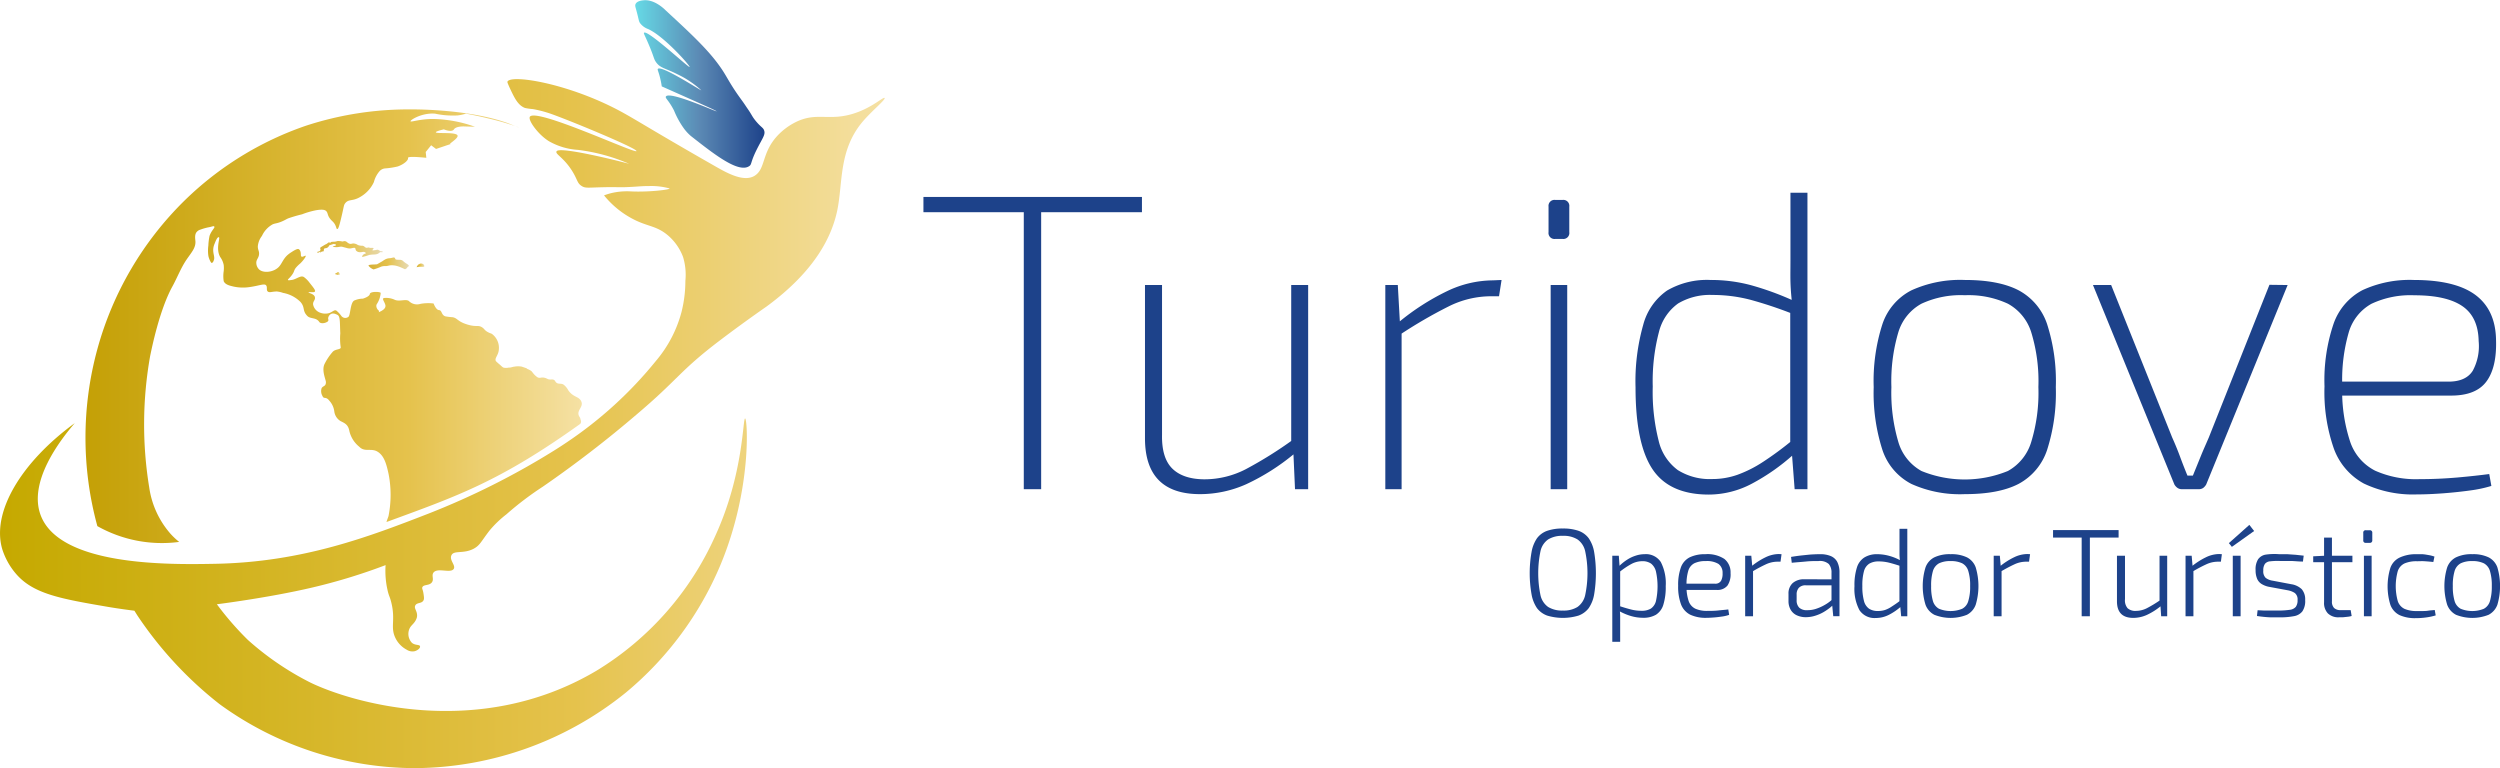 <svg xmlns="http://www.w3.org/2000/svg" xmlns:xlink="http://www.w3.org/1999/xlink" viewBox="0 0 460.4 141.44"><defs><style>.cls-1{fill:url(#linear-gradient);}.cls-2{fill:url(#linear-gradient-2);}.cls-3{fill:url(#linear-gradient-3);}.cls-4{fill:url(#linear-gradient-4);}.cls-5{fill:url(#linear-gradient-5);}.cls-6{fill:url(#linear-gradient-6);}.cls-7{fill:url(#linear-gradient-7);}.cls-8{fill:#1d428a;}</style><linearGradient id="linear-gradient" x1="15.74" y1="60.08" x2="107.21" y2="60.08" gradientUnits="userSpaceOnUse"><stop offset="0" stop-color="#c4a006"/><stop offset="0.65" stop-color="#e5c24c"/><stop offset="1" stop-color="#f5e1a4"/></linearGradient><linearGradient id="linear-gradient-2" x1="58.51" y1="45.85" x2="70.5" y2="45.85" gradientUnits="userSpaceOnUse"><stop offset="0" stop-color="#d4af37"/><stop offset="0.49" stop-color="#e5c24c"/><stop offset="1" stop-color="#e6dab3"/></linearGradient><linearGradient id="linear-gradient-3" x1="67.87" y1="48.53" x2="75.27" y2="48.53" xlink:href="#linear-gradient-2"/><linearGradient id="linear-gradient-4" x1="61.69" y1="50.36" x2="62.61" y2="50.36" xlink:href="#linear-gradient-2"/><linearGradient id="linear-gradient-5" x1="76.71" y1="48.87" x2="78.14" y2="48.87" xlink:href="#linear-gradient-2"/><linearGradient id="linear-gradient-6" y1="77.99" x2="162.93" y2="77.99" gradientUnits="userSpaceOnUse"><stop offset="0" stop-color="#c5a900"/><stop offset="0.65" stop-color="#e5c24c"/><stop offset="1" stop-color="#f5e1a4"/></linearGradient><linearGradient id="linear-gradient-7" x1="116.94" y1="15.39" x2="140.8" y2="15.39" gradientUnits="userSpaceOnUse"><stop offset="0" stop-color="#66dae6"/><stop offset="0.5" stop-color="#5b89b4"/><stop offset="1" stop-color="#1d428a"/></linearGradient></defs><g id="Capa_2" data-name="Capa 2"><g id="Texto"><path class="cls-1" d="M34,36.92A59.65,59.65,0,0,1,56.35,23.15a60.65,60.65,0,0,1,19.35-3S86,20,93.48,22.66c.5.18,2,.84,2.06.8a49.85,49.85,0,0,0-5.67-1.66c-1.55-.38-2.92-.66-4.06-.87a8.51,8.51,0,0,1-1.56.33,15.67,15.67,0,0,1-4.14-.33c-2.44-.19-4.57,1.18-4.51,1.4s1.66-.43,4.26-.42a24.34,24.34,0,0,1,7.61,1.43l-1.87-.05s-1.59-.1-2,.53-1.86,0-1.86,0c-1.25.3-1.48.46-1.47.54,0,.32,3.83-.12,4,.62.12.5-1.47,1.41-1.38,1.53s.13,0,.14,0-2.73.92-2.73.92l-.9-.68-1,1.24.11,1.07c-1.61-.16-3.31-.27-3.37,0a.11.11,0,0,0,0,.06c.08.39-.75,1.14-1.91,1.54a14.43,14.43,0,0,1-2.37.36,1.55,1.55,0,0,0-1,.55,4.92,4.92,0,0,0-1,1.95,6.07,6.07,0,0,1-2.49,2.73c-1.47.89-2.13.34-2.8,1.18-.29.37-.2.52-.79,2.94-.29,1.2-.48,1.82-.67,1.81s-.14-.34-.44-.87-.6-.6-1-1.19-.28-1-.65-1.29c-.18-.15-.54-.33-1.82-.11a15,15,0,0,0-2.58.75,25.54,25.54,0,0,0-2.59.76c-.44.21-.66.37-1.25.61-.87.34-1,.25-1.54.46a4.62,4.62,0,0,0-2,2.15,3.59,3.59,0,0,0-.76,1.94c0,.69.3.83.22,1.5s-.52.91-.5,1.54a1.73,1.73,0,0,0,.54,1.21c.83.73,2.69.48,3.61-.49.59-.61.8-1.54,1.74-2.3a5.81,5.81,0,0,1,.58-.41c1-.66,1.23-.61,1.34-.56a.66.66,0,0,1,.22.22c.3.51.07,1,.29,1.15s.69-.25.78-.14-.41.83-1,1.4a6.25,6.25,0,0,0-.86.86c-.32.46-.22.57-.54,1.07-.44.7-.95,1-.87,1.11s.2.07.75,0c.86-.15,1.61-.91,2.2-.52a4.86,4.86,0,0,1,1,1c.79,1,1.18,1.45,1,1.68s-1.13,0-1.16.13,1,.25,1.16.84-.37.74-.32,1.39a2,2,0,0,0,1.29,1.51,2.62,2.62,0,0,0,1.63.09c.65-.19,1-.72,1.39-.45a5.13,5.13,0,0,1,.92,1,.91.91,0,0,0,1.27.13c.39-.28.33-2.59,1.07-3A4,4,0,0,1,66.83,55s1.22-.36,1.28-.86,1.91-.45,2-.19a4.4,4.4,0,0,1-.68,2c-.3.4,0,1,.28,1.21s-.22.46.26.24,1.15-.62,1-1.23-.73-1.21-.23-1.29a3.72,3.72,0,0,1,2,.35c.87.34,1.95-.2,2.54.19a2.12,2.12,0,0,0,2.15.54,8,8,0,0,1,2.42-.07s.43,1.19,1,1.22.39.85,1.13,1.14a10.54,10.54,0,0,0,1.39.17c.8.17.82.58,1.94,1.07a8,8,0,0,0,1.18.39c1.32.31,1.54,0,2.15.32s.52.62,1.28,1c.36.19.43.16.67.29a3.19,3.19,0,0,1,1.28,2.87c-.06,1.08-.86,1.61-.54,2.15a7.63,7.63,0,0,0,.68.61c.48.43.54.51.72.58a2.09,2.09,0,0,0,.93,0c.56,0,.57-.12,1.08-.18a3.73,3.73,0,0,1,1.36,0l.61.21c.24.09.36.13.36.18s.23.05.75.4c.1.07.09.09.32.36a3.47,3.47,0,0,0,.86.82c.49.24.66-.11,1.4.11.4.12.42.24.79.28s.57-.06.82.08.2.26.4.46c.39.4.92.1,1.4.43a3.14,3.14,0,0,1,.83,1c.94,1.39,2,1.1,2.42,2.1s-.87,1.6-.46,2.59c.13.3.28.38.29.65,0,0,.32.62-.1.92C92,88.69,84.24,91.35,71.19,96.13h0c-.06,0,.41-1.16.37-1.15a20.08,20.08,0,0,0,0-7.7c-.38-1.73-.78-3.39-2.1-4.14-1.15-.64-2.31.16-3.29-.86a5.24,5.24,0,0,1-1.83-2.9c-.22-1.22-.89-1.46-1.62-1.83a2.43,2.43,0,0,1-1.16-1.83,3.62,3.62,0,0,0-.91-1.93c-.51-.66-.82-.43-1.06-.58a.56.56,0,0,1-.2-.28,1.73,1.73,0,0,1-.16-1.44c.21-.39.57-.32.73-.72a1.1,1.1,0,0,0,0-.72c-.19-.72-.66-2-.2-3a10.49,10.49,0,0,1,1.46-2.2c.54-.67,1.7-.38,1.51-1a11.11,11.11,0,0,1-.06-2.45c-.09-1.84,0-3-.43-3.35a2,2,0,0,0-.49-.23,1.1,1.1,0,0,0-.6-.07,1,1,0,0,0-.72.89c0,.18.12.3,0,.46a.45.45,0,0,1-.22.2c-.54.31-1.21.28-1.41,0-.56-.88-1.6-.53-2.18-1.09-1-1-.38-1.55-1.28-2.6a6.1,6.1,0,0,0-3.21-1.67A4.81,4.81,0,0,0,51,53.68c-.94,0-1.36.28-1.69,0s0-.82-.33-1.16-1.32.11-2.9.33a8.23,8.23,0,0,1-3-.06c-.78-.18-1.59-.36-1.88-1a6,6,0,0,1,0-1.87,5.48,5.48,0,0,0,0-1.11,3.68,3.68,0,0,0-.66-1.5c-.87-1.59.08-3.54-.23-3.62s-.6.72-.76,1.12a3.26,3.26,0,0,0-.25.81c-.18,1.15.42,1.74,0,2.48,0,.09-.17.32-.32.32s-.53-.83-.61-1.33a6.9,6.9,0,0,1,0-1.86,10.85,10.85,0,0,1,.22-1.79c.35-1,1-1.47.89-1.69s-.4,0-1.07.11a9.55,9.55,0,0,0-1.51.43,1.38,1.38,0,0,0-.64.39c-.47.5-.3,1.31-.27,1.76.07,1.19-.69,2-1.61,3.33-1.07,1.56-1.73,3.35-2.64,5-2.39,4.36-3.81,11.45-4.09,12.8a72,72,0,0,0-.16,24.25A16.48,16.48,0,0,0,31.4,98.3,13.05,13.05,0,0,0,33,99.8a24.22,24.22,0,0,1-15.07-2.91,61.77,61.77,0,0,1,0-32.59A60.88,60.88,0,0,1,34,36.92Z"/><path class="cls-2" d="M64.34,44.87c.41.14.49-.12,1,0s.41.25.88.34.44,0,.68.08.35.33.61.34.16-.06.35-.05.25.09.43.07a2.33,2.33,0,0,1,.28,0c.07,0,.2,0,.23.07s-.24.28-.2.36.24,0,.44,0c.35-.06.44-.13.59-.07a1,1,0,0,1,.23.12,1.86,1.86,0,0,0,.23.14c.16,0,.26,0,.34,0a.14.14,0,0,1,0,.16c0,.06-.17,0-.32,0s-.28.17-.5.3a2,2,0,0,1-.7.14,7.21,7.21,0,0,0-.86.07l-.52.17s-.21.07-.54.15-.29.06-.3,0,.09-.3.32-.44.35-.11.37-.19-.18-.18-.2-.19c-.32-.15-.52.06-1,0a.89.89,0,0,1-.6-.29c-.15-.21-.06-.37-.2-.47s-.4,0-.81.07a1.72,1.72,0,0,1-.71-.08l-.45-.12-.33-.09c-.4-.1-.58.05-1.12.06-.33,0-.66-.06-.67-.12s.59-.13.6-.27-.21-.15-.43-.21l-.82.26a.87.87,0,0,1-.45.48c-.22.1-.37,0-.49.16s0,.43-.17.48-.08,0-.17,0-.4.23-.43.21.1-.19.08-.21-.26.26-.47.22-.13-.06-.13-.11.43-.06.56-.28,0-.2,0-.39.06-.18.62-.52.43-.2.64-.36.32-.27.42-.22.08.08.14.08a.2.2,0,0,0,.11-.08c.13-.16.44-.09.82-.14a2.56,2.56,0,0,0,.45-.12c.5,0,.88.09.88.1h0s.26-.06.37-.07C63.85,44.39,63.93,44.73,64.34,44.87Z"/><path class="cls-3" d="M69.44,48.67c-.33.06-1.66,0-1.57.27a2.1,2.1,0,0,0,.93.68,9.66,9.66,0,0,0,1.41-.52A2.28,2.28,0,0,1,71,49c.47,0,.56-.13,1.1-.15a4.1,4.1,0,0,1,.74.07,5.33,5.33,0,0,1,1,.33c.34.14.74.34.74.34h0s.46-.22.43-.35.71-.18-.11-.67-.61-.68-1.31-.73c-.42,0-.53,0-.69-.06s-.09-.25-.25-.33-.26,0-.72.09a4.24,4.24,0,0,0-.47.05,1.92,1.92,0,0,0-.65.26c-.19.11-.41.27-.41.27h0Z"/><path class="cls-4" d="M62.1,50.18c-.21.19-.55.23-.34.31l.42.14.43-.07S62.44,49.86,62.1,50.18Z"/><path class="cls-5" d="M77.24,48.62c-.37.11-.52.65-.53.61s.62-.11.62-.11l.24,0s.6.09.57-.1a.47.47,0,0,0-.38-.45A.58.58,0,0,0,77.24,48.62Z"/><path class="cls-6" d="M13.77,77.92c-2.83,3.3-8.54,10.8-6.3,16.91,3.48,9.47,23.72,9.16,32.1,9,16.25-.29,28.61-5.08,39.36-9.25A141.14,141.14,0,0,0,102,83c.64-.4,1.4-.88,2.39-1.55a74.24,74.24,0,0,0,16.42-15,23,23,0,0,0,4.7-9,23.6,23.6,0,0,0,.71-5.73,11.27,11.27,0,0,0-.43-4.4,9.74,9.74,0,0,0-2.72-3.92c-2-1.71-3.43-1.63-5.83-2.73a16.89,16.89,0,0,1-6-4.69,12.79,12.79,0,0,1,1.39-.43,12.63,12.63,0,0,1,3.58-.3c3.18.15,7.11-.3,7.11-.54a12.46,12.46,0,0,0-3.7-.45c-1.79,0-2.15.14-4.84.22-1.91,0-1.48-.05-3.65,0-2.83.06-3.31.22-4-.22-.88-.54-.74-1.17-1.81-2.85-1.55-2.43-3.06-3-2.84-3.51.09-.21.57-.66,7.17.77,3.33.72,6.24,1.5,6.24,1.51a34,34,0,0,0-9.46-2.58A12.31,12.31,0,0,1,101.08,26a8.77,8.77,0,0,1-.81-.58c-1.54-1.24-3-3.3-2.7-3.9,1-1.78,19.41,6.82,19.64,6.31s-13.91-6.33-16.42-7.09a22.41,22.41,0,0,0-2.65-.65,10.23,10.23,0,0,1-1.47-.21c-1.34-.51-2-2-2.83-3.76-.29-.65-.44-1-.39-1.08.62-1.39,11.26.3,20.86,5.48,2.9,1.57,6.19,3.71,17.42,10.11,2.11,1.2,5.26,3,7.27,1.72s1.24-4.15,4.13-7.31a11.81,11.81,0,0,1,3.19-2.44c4.07-2.13,6.3-.15,11.11-1.76,3.33-1.11,5.26-3.07,5.48-2.79s-2.29,2.31-4,4.3c-4.51,5.32-3.65,11.27-4.73,16.45-1,4.67-3.95,11-13,17.64-3.54,2.47-6.46,4.62-8.67,6.3-7.42,5.64-7.56,7.07-15.27,13.59a210.12,210.12,0,0,1-17.28,13.3,57.73,57.73,0,0,0-6.7,5.09,19.69,19.69,0,0,0-3.12,3c-1.6,2.08-1.72,2.68-2.9,3.33-1.89,1-3.62.25-4.09,1.18s.84,1.88.4,2.55c-.58.86-3-.31-3.73.68-.4.57.18,1.23-.32,1.83s-1.5.31-1.72.86c-.11.26.09.36.21,1.18.1.64.14,1,0,1.23-.32.63-1.19.36-1.5.92s.36,1,.32,1.94a1.31,1.31,0,0,1-.08.42c-.35,1-1,1.22-1.32,1.94a2.38,2.38,0,0,0,.43,2.58c.6.54,1.42.29,1.51.65s-.47.78-1,.92a1.93,1.93,0,0,1-1.45-.28,4.81,4.81,0,0,1-2-2c-1.12-2.15,0-3.3-.84-6.7-.28-1.15-.42-1.07-.7-2.31a16.09,16.09,0,0,1-.35-4.57,106,106,0,0,1-13.55,4.14c-8,1.88-17.52,3.07-17.52,3.07h0a55.46,55.46,0,0,0,5.7,6.56,53.07,53.07,0,0,0,11.5,7.85c7.22,3.52,30.81,10.81,52.69-2.16a55.63,55.63,0,0,0,21.94-24.94c5.19-11.36,5-21.58,5.45-21.52s1.28,13-4.52,26.92a61.45,61.45,0,0,1-17.41,23.53,62.37,62.37,0,0,1-38.73,13.94,61.45,61.45,0,0,1-36.09-11.76,70.26,70.26,0,0,1-15.2-16.4l-.52-.83c-1.12-.14-2.79-.36-4.82-.7C11.08,110.25,6,109.38,2.8,105.5a13,13,0,0,1-2.37-4.32C-1.63,94.33,3.92,85.11,13.77,77.92Z"/><path class="cls-7" d="M121.87,15.91c-.05-.33-.13-.84-.28-1.45-.31-1.32-.56-1.61-.44-1.77.6-.76,7.9,4,8,3.94a17.64,17.64,0,0,0-4.37-2.94c-2.35-1.19-3.14-1.11-3.95-2.22-.48-.67-.33-.89-1.43-3.44-.68-1.59-.91-1.89-.79-2,.63-.61,8.23,6.48,8.39,6.31s-4.74-5.72-7.67-7a3.24,3.24,0,0,1-1.44-1.06c-.3-.43-.19-.54-.78-2.66-.11-.4-.18-.62-.07-.86.25-.61,1.28-.69,1.54-.71,1.84-.15,3.54,1.38,4,1.85,5.42,5,8.82,8.17,11.07,12,.43.72,1.19,2.1,2.44,3.85.46.65.78,1.05,1.4,2,1,1.42.93,1.55,1.5,2.29,1.16,1.49,1.6,1.4,1.77,2.11s-.36,1.34-1.34,3.27c-1.3,2.58-.91,2.83-1.47,3.19-2,1.3-6.48-2.24-10.75-5.59A8.5,8.5,0,0,1,126,23.73a15.79,15.79,0,0,1-1.87-3.37c-1-1.95-1.68-2.28-1.5-2.58.62-1.09,9.27,2.82,9.32,2.72S128.94,19.06,121.87,15.91Z"/><path class="cls-8" d="M210.3,36.27v2.81H170.06V36.27Zm-18.56,0V90.09h-3.2V36.27Z"/><path class="cls-8" d="M214,52.49V80.11c-.05,2.8.57,4.86,1.87,6.16s3.31,2,6,2a16.58,16.58,0,0,0,7.57-1.87,74.8,74.8,0,0,0,8.73-5.46l.24,2.57a40.48,40.48,0,0,1-8.9,5.66A20.81,20.81,0,0,1,221,91q-10.14,0-10.14-10.3V52.49Zm26.91,0v37.6h-2.42l-.31-6.94-.39-1.25V52.49Z"/><path class="cls-8" d="M257.42,52.49l.39,6.95.31,1.24V90.09h-3V52.49Zm19.11-.93-.47,3H274.5a17.47,17.47,0,0,0-7.72,1.87,86.59,86.59,0,0,0-9,5.23l-.16-2.34a43.92,43.92,0,0,1,8.85-5.69,19.78,19.78,0,0,1,8.47-2Z"/><path class="cls-8" d="M287.76,36.82A1.1,1.1,0,0,1,289,38.06v4.68A1.1,1.1,0,0,1,287.76,44h-1.33a1.1,1.1,0,0,1-1.25-1.25V38.06a1.1,1.1,0,0,1,1.25-1.24Zm.86,15.67v37.6h-3.05V52.49Z"/><path class="cls-8" d="M315,51.56a28.26,28.26,0,0,1,7.6,1,53.27,53.27,0,0,1,7.76,2.85l-.15,2.42a76.39,76.39,0,0,0-7.84-2.62,27.54,27.54,0,0,0-7-.89,11.49,11.49,0,0,0-6.32,1.56,9.15,9.15,0,0,0-3.55,5.3,35.77,35.77,0,0,0-1.13,10,36.7,36.7,0,0,0,1.09,10A9.34,9.34,0,0,0,309,86.58a11.08,11.08,0,0,0,6.32,1.64,13.91,13.91,0,0,0,4.64-.78,22.72,22.72,0,0,0,4.72-2.38,60.14,60.14,0,0,0,5.54-4.1l.08,2.73a38.2,38.2,0,0,1-7.69,5.39,17,17,0,0,1-7.91,2q-7.26,0-10.38-4.68t-3.12-15.06a38.15,38.15,0,0,1,1.41-11.5A11.15,11.15,0,0,1,307,53.51,14.55,14.55,0,0,1,315,51.56Zm17.86-16.07v54.6H330.5L330,83.54l-.31-.39V56.86l.31-1.25c-.15-1.35-.24-2.6-.27-3.74s0-2.42,0-3.82V35.49Z"/><path class="cls-8" d="M361.86,51.56q6.24,0,9.9,1.91A11,11,0,0,1,377,59.71a34.39,34.39,0,0,1,1.6,11.58A34.52,34.52,0,0,1,377,82.84a11,11,0,0,1-5.27,6.28Q368.1,91,361.86,91A21.71,21.71,0,0,1,352,89.12a10.92,10.92,0,0,1-5.34-6.28,34.26,34.26,0,0,1-1.6-11.55,34.14,34.14,0,0,1,1.6-11.58A10.87,10.87,0,0,1,352,53.47,21.71,21.71,0,0,1,361.86,51.56Zm0,2.81a17.19,17.19,0,0,0-8,1.56,8.93,8.93,0,0,0-4.25,5.22,31.71,31.71,0,0,0-1.29,10.14,32,32,0,0,0,1.29,10.14,9,9,0,0,0,4.25,5.31,21.06,21.06,0,0,0,15.91,0,9.07,9.07,0,0,0,4.29-5.31,31.05,31.05,0,0,0,1.33-10.14,30.73,30.73,0,0,0-1.33-10.14,9.06,9.06,0,0,0-4.29-5.22A17.15,17.15,0,0,0,361.86,54.37Z"/><path class="cls-8" d="M421.29,52.49l-15,36.74a2.27,2.27,0,0,1-.55.63,1.44,1.44,0,0,1-.86.23h-3.12a1.37,1.37,0,0,1-.74-.23,2,2,0,0,1-.58-.63l-15-36.74h3.35l11.24,28.08q.78,1.73,1.44,3.51c.44,1.2.9,2.37,1.37,3.51h1L405.3,84c.47-1.16,1-2.32,1.49-3.47l11.15-28.08Z"/><path class="cls-8" d="M444.54,51.56q7.63,0,11.35,2.77c2.46,1.84,3.73,4.61,3.78,8.3.1,3.33-.48,5.87-1.76,7.61s-3.44,2.61-6.51,2.61H429.56V70.28h21.37c2.13,0,3.62-.68,4.45-2a9.54,9.54,0,0,0,1.09-5.46q-.08-4.44-3-6.44t-8.82-2a16.88,16.88,0,0,0-7.91,1.56,8.83,8.83,0,0,0-4.18,5.22A31.46,31.46,0,0,0,431.35,71a29.81,29.81,0,0,0,1.45,10.33,9.33,9.33,0,0,0,4.6,5.35,18.44,18.44,0,0,0,8.15,1.56c2.44,0,4.8-.11,7.06-.31s4.2-.42,5.81-.63l.39,2.19a23.76,23.76,0,0,1-3.82.82q-2.42.34-5.07.54c-1.77.13-3.36.2-4.76.2a21,21,0,0,1-9.83-2,12,12,0,0,1-5.5-6.36,31.51,31.51,0,0,1-1.75-11.54,32.42,32.42,0,0,1,1.68-11.55,11.15,11.15,0,0,1,5.3-6.16A20.68,20.68,0,0,1,444.54,51.56Z"/><path class="cls-8" d="M287.82,97.33a8.57,8.57,0,0,1,2.87.42,4,4,0,0,1,1.89,1.38,6.32,6.32,0,0,1,1,2.54,23.8,23.8,0,0,1,0,7.78,6.38,6.38,0,0,1-1,2.54,4.13,4.13,0,0,1-1.89,1.38,10.05,10.05,0,0,1-5.75,0,4.13,4.13,0,0,1-1.89-1.38,6.53,6.53,0,0,1-1-2.54,22.42,22.42,0,0,1,0-7.78,6.46,6.46,0,0,1,1-2.54,4,4,0,0,1,1.89-1.38A8.59,8.59,0,0,1,287.82,97.33Zm0,1.35a4.87,4.87,0,0,0-2.71.66,3.55,3.55,0,0,0-1.41,2.15,19.93,19.93,0,0,0,0,8.14,3.58,3.58,0,0,0,1.41,2.15,4.87,4.87,0,0,0,2.71.66,4.8,4.8,0,0,0,2.69-.66,3.62,3.62,0,0,0,1.41-2.15,19.48,19.48,0,0,0,0-8.14,3.59,3.59,0,0,0-1.41-2.15A4.8,4.8,0,0,0,287.82,98.68Z"/><path class="cls-8" d="M298.12,102.34l.16,2.23.09.21v7.36l-.07.27a10.37,10.37,0,0,1,.07,1.2v4.58h-1.45V102.34Zm4.74-.28a3.27,3.27,0,0,1,3,1.45,8.62,8.62,0,0,1,.9,4.44,10.88,10.88,0,0,1-.44,3.42,3.29,3.29,0,0,1-1.36,1.84,4.52,4.52,0,0,1-2.37.56,7.88,7.88,0,0,1-2.19-.31,10.64,10.64,0,0,1-2.18-.91l.07-.92c.8.26,1.5.47,2.11.62a7.38,7.38,0,0,0,1.9.23,3.2,3.2,0,0,0,1.72-.4,2.36,2.36,0,0,0,.94-1.39,12.69,12.69,0,0,0,0-5.44,2.64,2.64,0,0,0-.89-1.45,2.74,2.74,0,0,0-1.65-.45,4.26,4.26,0,0,0-1.92.48,14.74,14.74,0,0,0-2.24,1.5l-.09-1.06a8.89,8.89,0,0,1,1.46-1.18,6.5,6.5,0,0,1,1.6-.76A5.18,5.18,0,0,1,302.86,102.06Z"/><path class="cls-8" d="M314.06,102.06a5.66,5.66,0,0,1,3.51.88,3.15,3.15,0,0,1,1.13,2.6,3.69,3.69,0,0,1-.57,2.3,2.35,2.35,0,0,1-2,.8h-6.47v-1.15h6.15a1.19,1.19,0,0,0,1.15-.55,2.77,2.77,0,0,0,.27-1.38,2,2,0,0,0-.76-1.71,4.09,4.09,0,0,0-2.34-.52,4.64,4.64,0,0,0-2.12.41,2.3,2.3,0,0,0-1.1,1.39,8.68,8.68,0,0,0-.32,2.66,8.48,8.48,0,0,0,.39,2.89,2.44,2.44,0,0,0,1.24,1.42,5.2,5.2,0,0,0,2.23.4c.64,0,1.31,0,2-.08s1.31-.11,1.83-.19l.16,1a6.51,6.51,0,0,1-1.23.3c-.5.07-1,.14-1.54.18s-1,.07-1.42.07a6.65,6.65,0,0,1-3-.59,3.56,3.56,0,0,1-1.67-1.88,9.3,9.3,0,0,1-.53-3.42,9.49,9.49,0,0,1,.52-3.45,3.37,3.37,0,0,1,1.62-1.81A6.45,6.45,0,0,1,314.06,102.06Z"/><path class="cls-8" d="M322.52,102.34l.19,2.12.13.34v8.69h-1.45V102.34Zm5.57-.28-.19,1.38h-.55a5.08,5.08,0,0,0-2.13.48,26.31,26.31,0,0,0-2.51,1.34l-.12-1a13.09,13.09,0,0,1,2.55-1.63,5.77,5.77,0,0,1,2.46-.6Z"/><path class="cls-8" d="M338,106.69l0,1.1-5.45,0a1.67,1.67,0,0,0-1.28.47,1.79,1.79,0,0,0-.4,1.25v1a1.86,1.86,0,0,0,.48,1.4,2,2,0,0,0,1.47.46,4.93,4.93,0,0,0,1.62-.25,8.39,8.39,0,0,0,1.76-.81,6.71,6.71,0,0,0,1.54-1.24v1.13a4.85,4.85,0,0,1-.79.76,9.83,9.83,0,0,1-1.19.8,7.21,7.21,0,0,1-1.5.64,5.63,5.63,0,0,1-1.69.26,3.85,3.85,0,0,1-1.68-.35,2.5,2.5,0,0,1-1.11-1,3.14,3.14,0,0,1-.41-1.64v-1.29a2.57,2.57,0,0,1,.77-2,3.12,3.12,0,0,1,2.18-.7Zm-2.81-4.63a4.9,4.9,0,0,1,1.95.34,2.41,2.41,0,0,1,1.21,1.08,4.24,4.24,0,0,1,.41,2v8h-1.15l-.23-2.43-.09-.21v-5.36a2.35,2.35,0,0,0-.5-1.61,2.46,2.46,0,0,0-1.87-.55c-.68,0-1.46,0-2.35.09s-1.75.14-2.6.23l-.13-1.08q.78-.13,1.65-.24l1.82-.19C333.94,102.09,334.57,102.06,335.19,102.06Z"/><path class="cls-8" d="M345.68,102.06a8.4,8.4,0,0,1,2.21.3,9.53,9.53,0,0,1,2.16.88l-.07,1c-.79-.26-1.5-.47-2.1-.62a7.91,7.91,0,0,0-1.9-.23,3.33,3.33,0,0,0-1.71.4,2.36,2.36,0,0,0-1,1.4,9.75,9.75,0,0,0-.3,2.73,10,10,0,0,0,.3,2.75,2.49,2.49,0,0,0,.94,1.43,2.89,2.89,0,0,0,1.64.42,4.13,4.13,0,0,0,1.3-.19,5.12,5.12,0,0,0,1.25-.64c.45-.29,1-.65,1.54-1.08l.12,1.11a10.4,10.4,0,0,1-2.19,1.5,5.28,5.28,0,0,1-2.43.59,3.32,3.32,0,0,1-3-1.44,8.37,8.37,0,0,1-.92-4.42,10.61,10.61,0,0,1,.45-3.44,3.35,3.35,0,0,1,1.36-1.84A4.35,4.35,0,0,1,345.68,102.06Zm5.57-4.67v16.1h-1.13l-.18-1.95-.14-.14v-7.7l.11-.35a10.8,10.8,0,0,1-.1-1.19c0-.37,0-.77,0-1.2V97.39Z"/><path class="cls-8" d="M359.23,102.06a6.52,6.52,0,0,1,3,.58,3.33,3.33,0,0,1,1.62,1.86,12,12,0,0,1,0,6.86,3.39,3.39,0,0,1-1.62,1.86,8.13,8.13,0,0,1-6,0,3.41,3.41,0,0,1-1.63-1.86,11.79,11.79,0,0,1,0-6.86,3.34,3.34,0,0,1,1.63-1.86A6.52,6.52,0,0,1,359.23,102.06Zm0,1.27a4.68,4.68,0,0,0-2.14.41,2.41,2.41,0,0,0-1.12,1.42,9.16,9.16,0,0,0-.33,2.77,9.27,9.27,0,0,0,.33,2.76,2.38,2.38,0,0,0,1.12,1.42,5.64,5.64,0,0,0,4.27,0,2.31,2.31,0,0,0,1.12-1.42,8.91,8.91,0,0,0,.34-2.76,8.81,8.81,0,0,0-.34-2.77,2.33,2.33,0,0,0-1.12-1.42A4.72,4.72,0,0,0,359.23,103.33Z"/><path class="cls-8" d="M368.29,102.34l.18,2.12.14.34v8.69h-1.45V102.34Zm5.57-.28-.19,1.38h-.55a5.08,5.08,0,0,0-2.13.48,27.56,27.56,0,0,0-2.52,1.34l-.11-1a13.09,13.09,0,0,1,2.55-1.63,5.77,5.77,0,0,1,2.46-.6Z"/><path class="cls-8" d="M390.16,97.62V99H378.09V97.62Zm-5.29,0v15.87h-1.51V97.62Z"/><path class="cls-8" d="M391.34,102.34v8a2.23,2.23,0,0,0,.47,1.66,2.1,2.1,0,0,0,1.57.5,4.45,4.45,0,0,0,2-.5,22.83,22.83,0,0,0,2.4-1.45l.16,1.06a11.73,11.73,0,0,1-2.57,1.63,6.12,6.12,0,0,1-2.51.55q-3,0-3-3.06v-8.39Zm7.77,0v11.15H398l-.14-2.09-.16-.34v-8.72Z"/><path class="cls-8" d="M403.62,102.34l.18,2.12.14.34v8.69h-1.45V102.34Zm5.56-.28-.18,1.38h-.55a5.08,5.08,0,0,0-2.13.48,25.17,25.17,0,0,0-2.52,1.34l-.11-1a13.09,13.09,0,0,1,2.55-1.63,5.7,5.7,0,0,1,2.46-.6Z"/><path class="cls-8" d="M414.24,96.66l.88,1.13-4.1,2.92-.55-.69Zm-1.61,5.68v11.15h-1.44V102.34Z"/><path class="cls-8" d="M419.7,102.06c.47,0,1,0,1.5,0l1.58.11,1.47.16-.14,1.09c-.69,0-1.39-.08-2.11-.11l-2.12,0a11.3,11.3,0,0,0-1.76.06,1.38,1.38,0,0,0-1,.46,2,2,0,0,0-.31,1.25,1.65,1.65,0,0,0,.44,1.34,2.76,2.76,0,0,0,1.29.52l3.43.65a3.54,3.54,0,0,1,1.92.92,2.86,2.86,0,0,1,.63,2,3.39,3.39,0,0,1-.51,2.07,2.47,2.47,0,0,1-1.54.89,13.15,13.15,0,0,1-2.57.22c-.45,0-1,0-1.79,0a22.2,22.2,0,0,1-2.47-.25l.12-1.06,1.24.06c.41,0,.84,0,1.27,0h1.37a14.77,14.77,0,0,0,2.07-.14,1.68,1.68,0,0,0,1.08-.54,2,2,0,0,0,.33-1.25,1.48,1.48,0,0,0-.52-1.31,3.6,3.6,0,0,0-1.32-.5l-3.41-.63a4.09,4.09,0,0,1-1.4-.54,2.08,2.08,0,0,1-.82-1,4,4,0,0,1-.26-1.53,3.46,3.46,0,0,1,.46-2,2.14,2.14,0,0,1,1.4-.86A11,11,0,0,1,419.7,102.06Z"/><path class="cls-8" d="M433.22,102.34v1.2H426v-1.09l2.19-.11ZM429.45,99v11.73a1.65,1.65,0,0,0,.4,1.24,1.71,1.71,0,0,0,1.23.39h1.82l.18,1.08a4.11,4.11,0,0,1-.79.15l-.86.09-.67,0a2.75,2.75,0,0,1-2.06-.72,2.79,2.79,0,0,1-.7-2.06V99Z"/><path class="cls-8" d="M436.39,97.65a.43.43,0,0,1,.49.48v1.36a.43.43,0,0,1-.49.48h-.69a.42.42,0,0,1-.48-.48V98.13a.42.42,0,0,1,.48-.48Zm.37,4.69v11.15h-1.42V102.34Z"/><path class="cls-8" d="M444.9,102.06c.31,0,.66,0,1.06,0s.81.08,1.22.15a6.44,6.44,0,0,1,1.15.29l-.21,1c-.47-.06-1-.1-1.56-.14s-1,0-1.43,0a5.54,5.54,0,0,0-2.31.4,2.43,2.43,0,0,0-1.24,1.4,10.36,10.36,0,0,0,0,5.56,2.42,2.42,0,0,0,1.24,1.41,5.54,5.54,0,0,0,2.31.4c.23,0,.53,0,.9,0s.76,0,1.17-.07.81-.07,1.18-.13l.18,1a10.56,10.56,0,0,1-1.78.38,13.58,13.58,0,0,1-1.9.13,6.9,6.9,0,0,1-3-.57,3.46,3.46,0,0,1-1.66-1.86,11.57,11.57,0,0,1,0-6.86,3.34,3.34,0,0,1,1.66-1.85A7,7,0,0,1,444.9,102.06Z"/><path class="cls-8" d="M455.3,102.06a6.52,6.52,0,0,1,3,.58,3.33,3.33,0,0,1,1.62,1.86,12.25,12.25,0,0,1,0,6.86,3.39,3.39,0,0,1-1.62,1.86,8.13,8.13,0,0,1-6,0,3.41,3.41,0,0,1-1.63-1.86,11.79,11.79,0,0,1,0-6.86,3.34,3.34,0,0,1,1.63-1.86A6.52,6.52,0,0,1,455.3,102.06Zm0,1.27a4.68,4.68,0,0,0-2.14.41,2.41,2.41,0,0,0-1.12,1.42,9.16,9.16,0,0,0-.33,2.77,9.27,9.27,0,0,0,.33,2.76,2.38,2.38,0,0,0,1.12,1.42,5.64,5.64,0,0,0,4.27,0,2.34,2.34,0,0,0,1.12-1.42,9.22,9.22,0,0,0,.34-2.76,9.11,9.11,0,0,0-.34-2.77,2.37,2.37,0,0,0-1.12-1.42A4.72,4.72,0,0,0,455.3,103.33Z"/></g></g></svg>